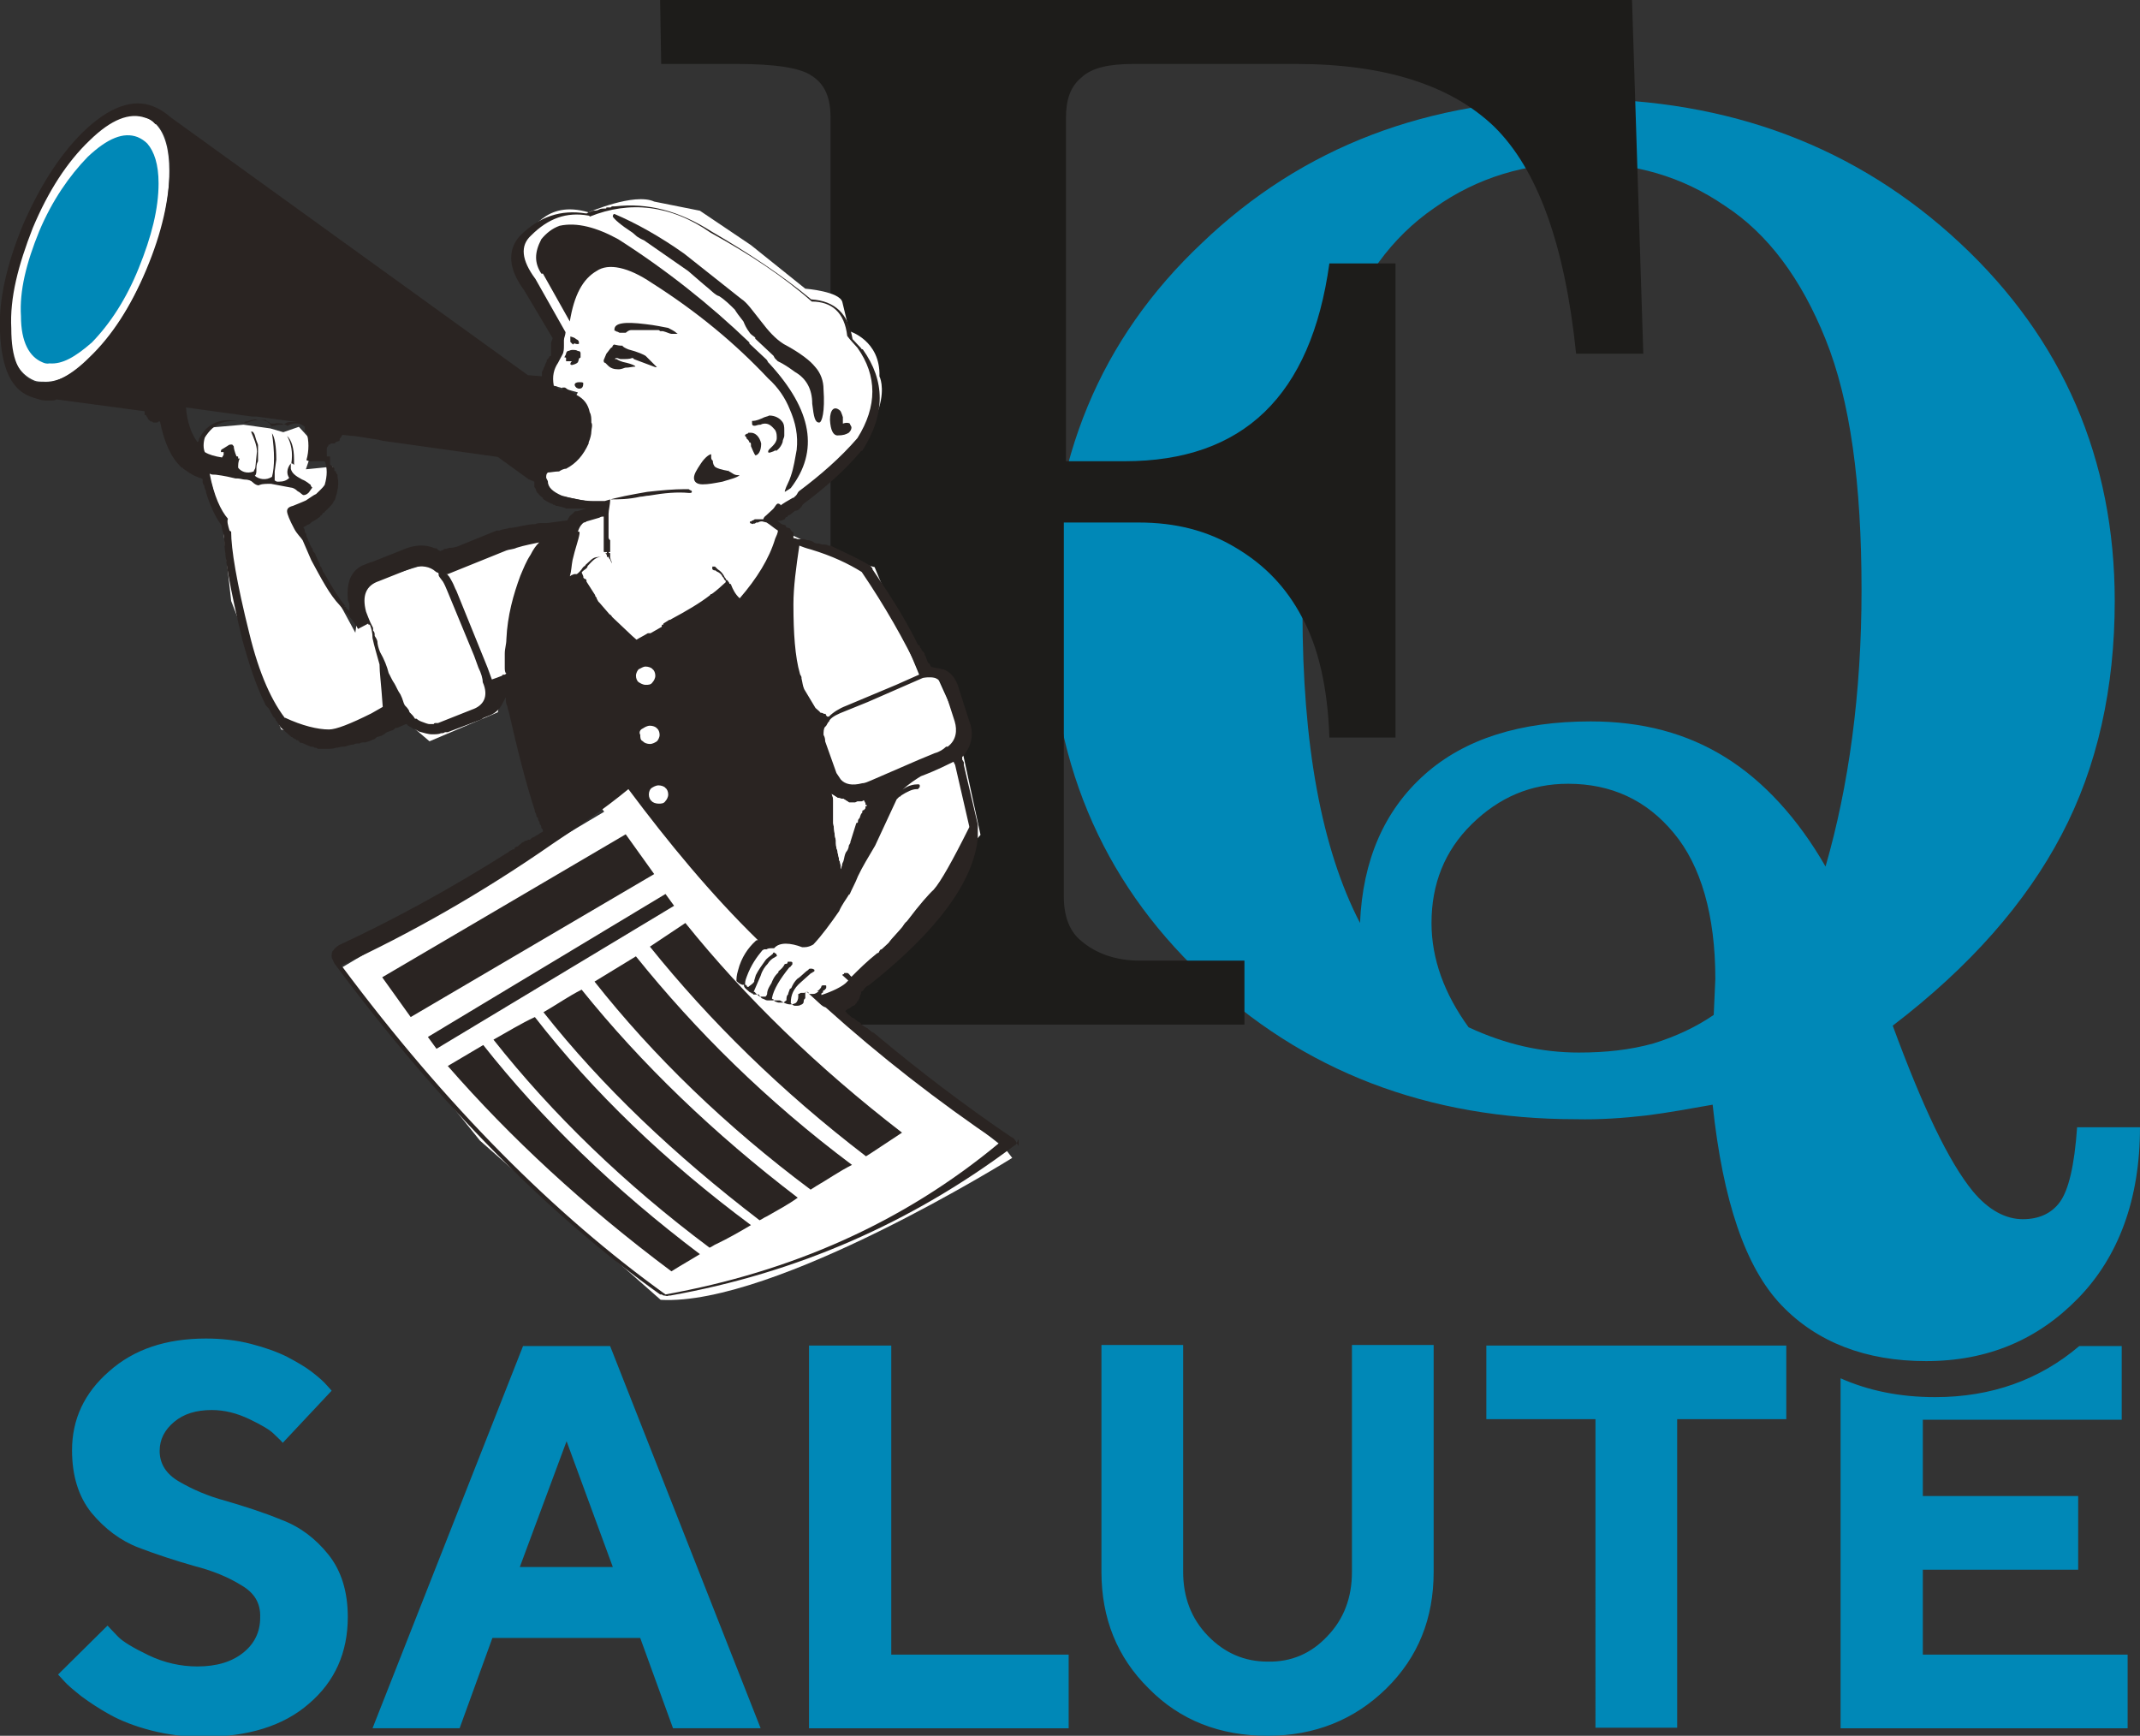 <svg version="1.1" id="Layer_1" xmlns="http://www.w3.org/2000/svg" x="0" y="0" viewBox="0 0 398.1 322.9" style="enable-background:new 0 0 398.1 322.9" xml:space="preserve"><rect x="0" y="0" width="398.1" height="322.9" fill="#333333" stroke="none"/><style>.st0{fill:#0088b7}.st2{fill:#fff}.st3{fill:#2a2422}</style><path class="st0" d="M352.1 190.8c5.6 15.2 10.4 25.3 14.9 30.8 2.9 3.5 6.1 5.2 9.3 5.2 2.9 0 5.3-1 6.9-3.2s2.7-6.7 3.2-13.9h11.7c0 13.4-4 24.1-11.5 31.8-7.5 7.7-16.8 11.7-28.3 11.7-11.2 0-20.3-3.5-26.9-10.4-6.7-7-10.9-19.4-12.8-37.3-4 .7-8.3 1.5-12.3 2-4.3.5-8.7.8-13.1.7-27.5 0-50.9-8.9-69.6-26.8-18.9-17.9-28.3-40.5-28.3-68.1s9.3-50.2 28.3-68.1c18.7-17.9 42.1-26.8 70.1-26.8s51.7 8.9 70.9 26.8c19.2 17.9 28.8 40.3 28.8 66.6 0 16.1-3.2 30.8-9.9 43.5-6.6 12.6-17 24.5-31.4 35.5m-12.5-29.6c4.3-14.9 6.7-32.1 6.7-51.4 0-19.9-2.1-35.3-6.7-46.7-4.5-11.2-10.7-19.6-18.7-24.8-8-5.5-16.8-8-26.9-8s-19.2 2.7-27.2 8.4c-8 5.5-13.6 13.4-17.3 23.4-4.8 14.2-7.2 31.3-7.2 51.7 0 24.6 3.5 44 10.7 57.9.5-11.7 4.5-20.9 12-27.6s17.9-9.9 30.9-9.9c9.6 0 17.9 2.2 25.1 6.7 7.1 4.4 13.5 11.4 18.6 20.3m-20.8 27.6.3-6.7c0-11.9-2.7-21.1-7.7-27.1-5.1-6.2-11.7-9.2-19.7-9.2-6.9 0-12.8 2.5-17.9 7.5s-7.5 11.2-7.5 18.4c0 6.7 2.4 13.2 6.9 19.4 6.9 3.2 13.6 4.7 20.5 4.7 5.1 0 9.6-.5 13.9-1.7 4.2-1.3 8-3.1 11.2-5.3"/><path d="M122.8 0h180.8l2.1 65.8h-12.5c-2.1-20.4-7.2-34.3-15.2-42.2-8-7.7-20.3-11.7-36.8-11.7h-30.4c-4.5 0-7.7.7-9.6 2.5-2.1 1.7-2.9 4.2-2.9 7.5v63.9h10.9c22.1 0 34.7-12.2 38.1-36.8h12.3v88.2h-12.3c-.3-9.4-2.1-16.9-5.1-22.4-2.9-5.5-6.9-9.7-12.3-12.9-5.3-3.2-11.2-4.7-18.1-4.7h-13.9v69.6c0 3.7 1.1 6.5 3.2 8.2 2.9 2.5 6.7 3.7 10.9 3.7h19.5v11.9H123v-11.7h18.1c4.3 0 7.5-1 9.9-3.2 2.4-2 3.5-4.7 3.5-8V21.8c0-3.7-1.1-6.2-3.5-7.7-2.1-1.5-6.9-2.2-13.9-2.2H123L122.8 0z" style="fill:#1d1c1a"/><path class="st2" d="M27 21.8c-2.9-1-6.6.2-10.8 4.4-4.2 3.9-7.7 9.4-10.6 16-2.9 6.9-4.2 13.1-4 18.5 0 5.7 1.9 8.9 4.8 10.1.5.2 1.1.2 1.6.2 2.6.2 5.6-1.2 9-4.7 4-3.9 7.4-9.4 10.3-16 2.9-6.7 4.2-12.8 4.2-18.5 0-3.9-.8-6.9-2.4-8.6-.6-.7-1.4-1.1-2.1-1.4m78 40.7s-11.1-15.3-8.7-17.3c2.7-2 5-8.1 13.2-5.7 0 0 8.5-3.7 12.2-2l8.5 1.7 9.5 6.4 10.1 8.1s6.4.5 6.9 2.5l1.3 5.4s5.8 1.7 5.6 8.4c0 0 4.2 8.1-13 21.7l-7.4 5.4 2.1 1.5 11.6 5.4 5.8 1.5 8.5 20.5h3.2l4.8 10.6v3.9l3.2 14.8-25.8 30.5v3.7l30.4 24.2 1.3 1.7s-44.2 27.6-65.4 26.4l-33.6-29.6-25.9-32.1 49-29.1-18.5-24.9-1.3 6.4-12.7 5.4-6.1-5.2-10.1 5.2-11.4-2.2-9.3-23.9-1.6-14.5L38 85.2l-1.1-2.5 2.6-3.2 5.8-.5 5 .7 2.4.7 2.9-1 2.9 3.2-1.6 4.7 5-.5v4.9L59 95.6l-4.5.7 11.6 21.4 1.3-9.1 15.9-4.9 6.9-1.2 10.9-2.5 1.6 3.2 6.1-7.1 3.4-1v-1.3l-10.3-2-2.1-5.2 7.7-13.6-6.1-1.7 3.6-8.8z"/><path class="st3" d="M65.6 114c-.3 0-.3 0 0 0-.3.3-.3.3 0 0m40.5-16.7c-.3 0 0 0 0 0m-55.9-18h-.3.3m110.9 70.2-.3-.5c-.3 0-.5.2-.8.2h-.3c-.3 0-.3 0-.5.2h-1.1c-.3-.2-.5-.2-.8-.2-.3-.2-.5-.2-1.1-.2-.3-.2-.5-.5-1.1-.7 0 .2 0 .7.3 1.2v4.2c0 1 .3 2.2.5 3.2 0 .7 0 1.2.3 2 .3.7.3 1.2.3 1.7.3.5.3 1 .3 1.7.3-.5.5-1 .5-1.5.3-.5.5-1 .5-1.7.3-.5.3-1 .5-1.2 0-.2.3-.5.3-.7.5-1.2.8-2.5 1.1-3.5l.3-.2c.3-.2.3-.5.3-.7s.3-.5.5-1c0-.2 0-.2.3-.5 0-.2.3-.2.3-.5v-.2l.3-.2-.3-.2c0-.4 0-.4-.3-.7m-41-83.3c-.3-.2-1.3-.7-3.2-1.2-.5-.2-1.1-.5-1.1-.7h-.3c-.5 0-1.1-.2-1.3-.2 0 0-.3.2-.3.5-.3 0-.5.5-1.1 1.2l-.5 1.2c0 .2 0 .5.3.5l.5.5c.5.5 1.1.7 1.9.7.3 0 .5 0 1.3-.3.8 0 1.3-.2 1.9-.2 0-.2-.8-.5-1.6-.7-1.1-.2-1.6-.5-1.9-.7h-.3c0-.2.3-.2.3-.2.3 0 .5.2.8.2 1.1 0 1.6 0 2.1-.2 0 0 .3 0 .3.2l4 1.5h.3l-2.1-2.1m1.1-13.6c8.5 5.4 15.6 11.3 21.7 17.8 1.9 1.7 3.2 3.7 4 5.7 1.1 2.5 1.6 4.9 1.3 7.6-.3 1.5-.5 3.2-1.1 4.9-.3 1-.8 1.7-1.1 2.7v.2c.3-.2.8-.5 1.1-.7 5.3-6.9 4-14.5-4-23.2-.3-.2-.3-.5-.5-.7l-3.2-3v-.2c-7.4-7.1-15.6-13.6-24.4-19.2-4-2.2-7.7-3.2-10.9-2.5-1.4.5-2.5 1.4-3.4 2.5-1.3 2.5-1.3 4.4 0 6.4h.3l5 8.9c.8-4.9 2.4-7.9 5-9.4 2.2-1.5 5.9-.7 10.2 2.2m-13.5 18.5c-.5 0-.8.2-.8.5 0 0 0 .2.3.5.3.2.5.2.5.2.5 0 .8-.2.8-1 0-.2-.3-.2-.8-.2m0-4.4.3-.2v-.7c0-.2 0-.5-.5-.5-.3-.2-.5-.2-1.1-.2-.3 0-.5.2-.8.2 0 0-.3.2-.3.5 0 .2-.3.5-.3.7.3 0 .3 0 .3.2v.5h1.1c-.3.2-.3.5-.3.5s0 .2.3.2c.4-.1.8-.2 1.1-.5.2-.5.2-.7.2-.7m18.2-4.7c-.5-.5-1.1-.7-1.6-1-1.1-.2-2.4-.5-4.2-.7-4-.5-5.8-.2-5.8 1v.2c.3 0 .3.2.5.2s.3.2.5.2h1.1c.3-.2.5-.5 1.1-.5h4.8c.3 0 .3 0 .5.2h.5c.8.2 1.3.5 1.6.5h1.1V62"/><path class="st0" d="M25.6 25.5c-2.6-1-5.6.2-9.3 3.7-3.4 3.5-6.6 8.1-9 13.8-2.4 5.9-3.7 11.1-3.4 15.8 0 4.9 1.6 7.6 4 8.6.4.2.9.3 1.3.2 2.4.2 4.8-1.2 7.9-3.9 3.4-3.5 6.4-8.1 8.7-13.8 2.4-5.9 3.7-11.1 3.7-15.8 0-3.5-.8-5.9-2.1-7.4-.5-.5-1.1-.9-1.8-1.2"/><path class="st3" d="M107.4 64c.3 0 .3 0 .3-.2s0-.5-.5-.7c-.3-.3-.7-.4-1.1-.5v1l.5.5c.3-.4.3-.1.8-.1m35.7 13.3c-.3.2-.8.2-1.3.5-1.1.5-1.6.5-1.9.5v.2c0 .5 0 .7.5.7.3 0 .5-.2 1.1-.2.3-.2.8-.2.8-.2.8 0 1.3.5 1.9 1.2.3.5.3 1 .3 1.5s-.3 1-.8 1.5-.8.7-.8 1c0 .2 0 .2.3.2.5-.2.8-.2 1.1-.5v.2c.5-.2 1.1-1 1.3-1.7 0-.5.3-.7.3-1.2v-1c0-.5 0-1.2-.5-1.7-.4-.5-1.2-1-2.3-1m-3.4 3.2h-.5c0 .2-.3.2-.3.2l-.3.2v.2s.3.2.3.5c.3.2.5.5.5.7.3 0 .3.2.3.5v.2c.3.7.5 1.2.8 1.7.5 0 1.1-.7 1.1-2.2-.3-1.3-1.1-2-1.9-2m-4.2 7.1c.2-.2 0-.2 0 0-1.3-.2-2.1-.5-2.4-.7-.3-.2-.5-.7-.5-1.2-.3-.2-.3-.5-.3-.7v-.5c-.3 0-1.1.5-1.9 1.7-.8 1.2-1.3 2-1.3 2.7s.5 1.2 1.6 1.2 2.1-.2 3.7-.5c1.6-.5 2.6-.7 3.2-1.2-.3 0-.8 0-1.1-.2l-1-.6zm20.3-6.6c1.1 0 1.6-.2 2.1-.5.3-.3.5-.6.5-1 0-.2-.3-.5-.3-.7-.3-.2-.8-.2-1.3 0v-1.2s-.3-1-.5-1.2c-1.1-1-1.9-.2-1.9 1.7.1 1.9.6 2.9 1.4 2.9m-38.1-37.7.8.7c.3.2.8.5 1.3.7l8.2 5.7 2.9 2.5c1.3 1 2.1 2 2.9 2.2 1.1.7 2.1 1.7 2.9 2.5.3.5.8 1.2 1.6 2.2.3.7.5 1.2 1.1 2 .3.5.8.7 1.1 1v.2l3.2 3c.3.2.3.5.5.7l.5.5c1.1.5 2.1 1.2 3.2 2 2.1 1.2 3.2 3.2 3.2 5.9.3 2.5.5 3.5 1.3 3.5.5 0 1.1-2 .8-6.2 0-1.5-.5-3-1.6-4.2-.8-1-2.6-2.5-5.8-4.2-1.6-1-2.9-2.5-4.2-4.2-1.6-2-2.6-3.5-3.7-4.2l-10.6-8.4c-4.5-3.2-9-5.7-13-7.4 0 0-.3 0-.3.5.3.5 1.4 1.5 3.7 3m.6 134.6-7.7 4.7c10.9 13.8 24.4 26.9 40.2 38.7.3-.2.8-.5 1.1-.7 2.1-1.2 4.2-2.7 6.6-3.9-15.9-11.9-29.1-25-40.2-38.8M54.2 86.2s.3 0 .5.3v-1c0-2.2-.5-3.7-1.3-4.4.8 1.4 1.1 3.1.8 5.1m62.2 69-45.3 26.6 5.3 7.4 45.3-26.6-5.3-7.4zm7.4 11.1-44.2 26.6 1.6 2.2 44.2-26.6-1.6-2.2zm-33.9 28.1-6.6 3.9c11.6 13.3 25.4 26.1 41.6 38.2 1.9-1.2 3.7-2.2 5.3-3.2-15.9-12-29.4-25.1-40.3-38.9m18.3-10.3c-2.4 1.2-4.5 2.7-7.1 4.2 10.9 13.8 24.4 26.6 40.2 38.7.5-.2.8-.5 1.3-.7 2.1-1.2 4-2.2 5.8-3.5-15.6-11.9-29.1-24.9-40.2-38.7"/><path class="st3" d="M189.2 212.7c-.3-.5-.5-1-1.1-1.2-8.7-5.9-17.1-12.3-25.1-19-.3-.2-.5-.5-.8-.5l-.8-.7c-.3-.2-.5-.2-.8-.5-.3-.2-.5-.2-.5-.5-.3-.2-.5-.2-.8-.5-.3-.2-.5-.5-.8-.5l-.8-.7c-.3-.2-.3-.5-.5-.5.3-.2.5-.5.8-.5.3-.2.5-.5.8-.5l.3-.2c0-.2.3-.2.3-.5.3-.2.3-.5.5-.7 0-.5.3-.7.3-1v-.2c.3-.2.5-.2.5-.5l.5-.5c.3-.2.5-.2.8-.5 12.4-9.9 19.1-19 19.9-27.1v-2.5l-2.6-11.1v-.5l-.3-.5v-.5c.3-.2.5-.5.8-1 1.1-1.7 1.3-3.7.5-5.7l-1.9-5.9c-.5-2-1.6-3.2-2.9-3.7h-.3s-.5-.2-.8-.2-.8-.2-1.1-.2c-.3-.2-.3-.7-.5-.7-.3-.2-.3-.5-.5-1 0-.2-.3-.5-.3-.7s0-.2-.3-.5c0 0-.3-.2-.3-.5-.3-.2-.3-.5-.3-.5 0-.2-.3-.2-.3-.2-2.4-4.9-5.3-9.4-8.5-14.1v-.2c-.3-.2-.3-.5-.5-.5-1.9-1.2-4.2-2.2-6.9-3.5-.3-.2-.5-.2-.8-.2-.3-.2-.5-.2-1.1-.2-.3 0-.5-.2-.8-.2s-.5 0-.8-.2l-.3-.2s-.5-.2-.8-.2-.5-.2-.8-.2h-1.1s-.5-.2-.8-.2v-1c0-.2-.3-.2-.3-.2-.3-.5-.3-.7-.8-.7l-.3-.2v-.2s-.3-.2-.5-.2-.5-.2-.8-.5l-.3-.2c.5 0 .8 0 1.1-.2.3 0 .3-.2.5-.5.3 0 .3 0 .3-.2.3-.2.5-.2.8-.5.3-.2.5-.5.8-.5s.5-.2.8-.5.3-.5.5-.7c4-3 7.7-6.2 10.8-9.9 0 0 .3 0 .3-.2 4.2-6.7 4.2-12.8 0-18.7-.3 0-.3-.2-.3-.2-.5-.5-1.1-1.2-1.6-1.7-.8-4.7-3.2-7.1-7.7-7.4-5.3-4.4-11.6-8.6-18.5-12.6-6.1-3.9-11.9-5.4-18-4.7h-.3c-.3 0-.3 0-.5.2h-.8c0 .2 0 .2-.3.2s-.8 0-1.1.2-.8.2-1.1.2c-.3.2-.8.2-1.1.5h-.3c-4.5-.7-8.5.5-12.2 4.2-2.4 2.7-2.1 6.2.8 10.1l5.3 8.9c0 .2-.3.7-.3 1v2.2s0 .2-.3.2c0 .2-.3.5-.5.7v.2c0 .2-.3.5-.3.7s-.3.5-.3.7-.3.5-.3.7v.7l-2.6-.2-66.5-48c-.8-.7-1.9-1.5-3.2-2-3.7-1.5-8.2 0-13.2 4.9-4.2 4.2-7.9 9.9-11.1 17.3C1.3 49.1-.3 55.8 0 61.7.3 68.6 2.1 72.8 6.3 74c.8.2 1.3.5 2.1.5h1.3c.3 0 .5 0 .8-.2l16.4 2.2v.7c.3 0 .3 0 .3.2 0 0 .3.2.3.5l.5.5c.3 0 .3 0 .5.2h.5c.3 0 .3 0 .5-.2.3 0 .3 0 .3.2.8 3.7 1.9 6.4 4 8.4 0 0 .3 0 .3.2.8.5 1.6 1.2 2.6 1.5 0 0 .3.2.5.2.3 0 .3.2.5.2v.5s0 .5.3.7c0 .2 0 .5.3 1v.2c.8 2.7 1.9 4.9 2.9 6.2 0 .7.3 1.2.5 2.2 0 3.5 1.1 9.6 3.4 19.2 1.3 4.7 2.6 8.6 4.2 11.8 0 .2.3.5.5.7.3.2.3.5.5.7 0 .2.3.5.5 1 .3.2.5.5.5.7.3.2.3.5.5.7s.3.5.5.7l1.9 1.7c.3 0 .3.2.3.2s.3 0 .3.2c.3 0 .3 0 .3.2h.3l.5.5h.3l1.6.7h.3c.3 0 .3.2.5.2.3 0 .3 0 .5.2h2.1s.8 0 1.3-.2c.5 0 .8-.2 1.1-.2s.8 0 1.1-.2c.3 0 .5-.2 1.1-.2.3-.2.5-.2 1.1-.2.3-.2.5-.2 1.1-.2.5-.2.8-.2 1.3-.5.3 0 .5-.2.8-.5.3 0 .5-.2.8-.2.3-.2.5-.2.8-.5s.5-.2 1.1-.5c.3 0 .5-.2.8-.5h.3l1.6-.7c.3 0 .3.2.3.2l.3.2c.3.2.5.2.8.5.3 0 .5.2 1.1.5.8.2 1.6.5 2.4.5.5 0 1.3 0 1.6-.2.3 0 .5 0 .8-.2h.5l6.6-2.5h-.3c1.1-.5 2.1-.7 2.9-1.5.3-.2.5-.5.8-1l.8-1.5c0 .7 0 1.2.3 1.7 0 .5.3 1 .3 1.2 1.6 7.1 3.2 13.3 4.8 18.2v.2s.3.5.3.7 0 .2.3.5v.2c0 .2.3.5.3.7v.2c.3.2.3.5.3.7.3.2.3.5.3.7-.3.2-.5.2-.8.5-.3.2-.5.2-.8.5-.3 0-.5.2-.8.5h-.3s-.3.2-.5.2c0 0-.3 0-.3.2-.3 0-.3.2-.5.2 0 .2-.3.2-.5.5l-.3.2c-.3 0-.5.2-.5.5h-.3c-.3.2-.5.2-.8.5-10.9 6.9-21.4 12.6-31.5 17.3-.3.2-.8.5-1.1 1-.3.2-.3.7-.3 1.2 0 .2.3.7.5 1.2 19.6 26.4 40 46.9 60.6 61.6h.3c.3.2.3.2.5.2s.5.2.8 0h.3c23.6-4.2 45-13.6 64-27.9.5-.2.5-.7.8-1.2 0 1.8 0 1.3-.3.8M27.2 50.2c-2.9 6.9-6.4 12.3-10.6 16.3-3.2 3.2-6.3 4.9-8.7 4.7-.5 0-1.1 0-1.6-.2-2.9-1.2-4.2-4.4-4.2-9.9-.3-5.7 1.3-11.8 4-18.7 2.9-6.9 6.4-12.3 10.6-16.3 4-3.9 7.4-5.2 10.3-4.2.8.2 1.3.5 1.9 1.2h.3c1.6 1.7 2.4 4.4 2.4 8.1-.1 5.9-1.5 12.1-4.4 19m144.5 75.9c2.1-.5 3.4.2 4 2.2l1.9 5.9c.5 1.7.3 3.5-1.3 4.7h-.3c-.5.5-1.3 1-2.1 1.2l-2.9 1.2-9 3.9c-.5.2-1.1.5-1.6.5-1.9.5-3.2.2-4-.7-.3-.5-.5-.7-.8-1.2l-2.1-5.9c0-.2 0-.7-.3-1.2 0-.5 0-1.2.3-1.5.3-.2.3-.5.5-.7 0-.2.3-.2.3-.5.5-.7 1.6-1.2 2.9-1.7l4.2-1.7 10.3-4.5zM158 149.3h1.1c.3-.2.5-.2.5-.2h.3c.3 0 .5 0 .8-.2l.3.5v.2c0 .2.3.2.3.2s0 .2-.3.2v.2s0 .2-.3.5c-.3 0-.3.2-.3.5-.3.2-.3.5-.5 1-.3.2-.3.5-.3.7 0 0 0 .2-.3.2-.3 1-.8 2.2-1.1 3.5 0 .2 0 .2-.3.7 0 .5-.3 1-.5 1.2-.3.5-.3 1-.5 1.7-.3.5-.3 1-.5 1.5 0-.5 0-1.2-.3-1.7 0-.5-.3-1.2-.3-1.7-.3-.7-.3-1.2-.3-2-.3-1-.3-2.2-.5-3.2v-4.2s0-.7-.3-1.2c.3.2.8.5 1.1.7.3 0 .5.2 1.1.2m-9.3-36v-.2c0-3.2.5-6.9 1.1-10.9.5.2 1.3.5 2.1.7 4 1.2 7.1 2.7 9.5 4.2 4.2 6.2 7.9 12.6 10.9 19l-4.5 2-9.3 3.9c-1.3.5-2.4 1.2-3.2 2h-.3s-.3-.2-.3-.5h-.3s-.3-.2-.5-.2c0 0-.3 0-.3-.2l-.8-.7-2.1-3.5c-.3-.7-.3-1.2-.5-2v-.2c0-.2-.3-.5-.3-.7-.9-3.1-1.2-7.6-1.2-12.7m1.6 63.6h.5c.5 0 1.1-.2 1.6-.5 1.6-1.7 3.2-3.9 4.8-6.2.5-1.2 1.3-2.2 1.9-3.2v.2c.5-1.2 1.1-2.2 1.6-3.5.8-1.7 1.9-3.5 3.2-5.7l4-8.6.5-.5c.3 0 .3-.2.3-.2 1.1-.7 2.1-1.2 2.9-1.2h.3c0-.2.3-.2.3-.5v-.2c0-.2-.3-.2-.3-.2-.8 0-1.9.2-2.9 1 1.3-1.2 2.6-2 3.4-2.5 3.2-1.2 5-2.2 6.1-2.7 0 .2.3.5.3.7l2.6 11.3v.2c-3.2 6.4-5.3 10.1-6.6 11.6-.8.7-2.6 2.7-5 5.9-.3.2-.5.5-.8 1-.8 1-1.9 2-2.6 3l-1.3 1.2c-.3 0-.3.2-.5.5 0 0 0 .2-.3.2-1.9 1.5-3.4 3-4.8 4.4-.3-.2-.5-.7-.8-.7h-.3c-.3 0-.3 0-.3.2-.3 0-.3.2-.3.2l1.1 1-.5.5c-.8.7-2.4 1.5-4.5 2.2v-.3l.3-.2v-.2c0-.2.3-.2.3-.2 0-.2.3-.2.3-.5v-.2c0-.2 0-.2-.3-.2h-.3s-.3 0-.3.2-.3.5-.5.7l-.3.2h.3c-.3.2-.5.5-1.1.5h-.5c-.3 0-.3-.2-.3-.2 0-.2-.3-.2-.3-.2-.3 0-.3.2-.3.2v1c-.3.2-.3.5-.3.7s-.3.5-.5.5c-.3.2-.5.2-1.1.2-.3 0-.5-.2-.8-.5 0-1.5.5-2.7 1.9-3.9l1.9-1.7s.3 0 .3-.2c.3 0 .3-.2.3-.2v-.2s-.3-.2-.5-.2h-.3c-.3 0-.3.2-.3.2-.8.5-1.3 1.2-2.1 1.7-.5.5-.8 1-1.1 1.7l-.3.2c0 .2-.3.7-.3 1-.3.2-.3.7-.3 1 0 .2-.3.2-.5.5h-.8c-.3 0-.3 0-.8-.2l-.3-.2v-.2c-.3 0-.3-.2-.3-.2.3-1.7 1.6-3.7 3.2-5.7l.3-.2c0-.2.3-.2.3-.5v-.2s0-.2-.3-.2h-.3c-.3 0-.3 0-.3.2 0 0 0 .2-.3.2 0 0-.3 0-.3.2-.3.5-.5.7-1.1 1.2v.2c-.8.7-1.1 1.5-1.3 2-.3.5-.8 1.2-.8 2 0 0 0 .2-.3.5h-1.1l-.8-.7c0-.2-.3-.2-.3-.2l1.3-3c.3-1 .8-1.7 1.3-2.2.3-.5.8-1 1.3-1.2l.3-.2c.3 0 0-.2 0-.5 0 0-.3 0-.3-.2-.3 0-.3 0-.3.2-.5.5-1.1.7-1.6 1.5-.5.7-1.1 1.5-1.6 2.5l-.3 1v.2c-.3.5-.8.7-1.1 1 0 0-.3 0-.3-.2 0 0 0-.2-.3-.2 0-.5 0-.7.3-1.5.8-2.2 1.9-3.7 2.9-4.9.3-.2.3-.2.5-.2h.3c.3-.2.5-.2 1.1-.2h.3c1-1.2 3.1-1 5.2-.2m-47.6-87.3c0-.5 0-.7.3-1 .5 0 1.3-.2 2.1-.2.3-.2.8-.5 1.3-.5 1.9-1 3.2-2.5 4.2-4.7v-.2c.3-.7.5-1.5.5-2s.3-1.2 0-1.7v-.2c0-.5 0-1.2-.3-1.7-.3-1.5-1.1-2.5-2.4-3.2-.3-.2-.8-.5-1.1-.7s-.5-.2-.8-.5l-.3-.2h-.5c0 .2 0 .5.3.5l-1.1-.2s0-.2-.3-.5h-.5v-.2c-.3-1.7 0-3 .8-4.2l.8-1.5c.3-.5.3-1.2.3-1.7v-1c0-.5.3-1 .3-1.5l-5.6-9.9c-2.6-3.5-2.9-6.2-.8-8.1 3.2-3.2 6.6-4.4 10.6-3.7 0 0 .3 0 .3.2 7.4-3 15.1-2.2 22.5 3 7.1 3.9 13.5 8.1 18.8 12.8 3.7 0 6.1 2 6.6 6.4.5.7 1.3 1.5 1.9 2.2 3.7 5.2 3.7 10.9 0 16.8-3.2 3.7-6.9 6.9-10.9 9.9-.3.3-.3.7-.8 1 0 0 0 .2-.3.2-.8.5-1.9 1-2.6 1.7.3 0 .3-.2.3-.2v-.2l-.3-.2h-.3c-.3.2-.5.7-.8 1l-1.3 1.2c-.3.2-.5.5-.5.7h-1.6l-.3.2s-.3 0-.3.2h-.3v.2s0 .2.3.2c0 0 .3.2.3 0h.3l.3-.2h.3c.3-.2.5-.2.8-.2l.8.2c.8.5 1.3 1 2.1 1.5 0 .5-.3 1-.5 1.5-1.1 3.7-3.4 7.4-6.6 11.1-.8-.7-1.3-1.7-1.6-2.5 0-.2-.3-.2-.3-.2 0-.2-.3-.5-.3-.5s0-.2-.3-.2c0-.2-.3-.5-.3-.5-.3-.7-.8-1.2-1.3-1.5l-.5-.5h-.5v.5l.3.2c.3 0 .3 0 .5.2.5.2.9.5 1.1 1 0 0 .3.2.3.5.3.2.3.2.3.5-.8.7-1.6 1.5-2.6 2.2-.3 0-.3.2-.3.2-1.9 1.5-4.5 3-7.1 4.4-.3.2-.3.2-.5.2-.3.2-.8.5-1.1.7v.2c-.3 0-.3 0-.3.2v.2l-2.1 1.2h-.5c-.8.5-1.3.7-2.1 1.2l-.8-.7v-.2.2l-3.7-3.5s-.3-.5-.5-.5l-1.9-2.2c-.3-.2-.3-.5-.5-.7v-.2s-.3-.2-.3-.5l-1.6-2.5c0-.2 0-.5-.3-.5-.3-.2-.3-.2-.3-.5l-.3-.7c.3-.5 1.1-.7 1.1-1.2 1.1-1.2 1.6-1.7 2.6-1.7-.8 0-1.3 0-1.9.5l-1.1 1c0 .2-.3.2-.5.5-.3.5-.8 1-1.1 1.2h-.5l-.5.2-.3.2c.3-1 .3-2 .5-3 .5-2.2 1.1-3.7 1.3-4.9v-.2c0-.2 0-.2-.3-.2.3-1 .8-1.5 1.1-1.7 0 0 .3 0 .5-.2l2.4-.7c.3-.2.5-.2.8-.2v6.4c0 .2 0 .2.3.2h.3v.2h-.3c.3.2.3.5.3.7h.3s0 .2.3.5l.3.7c0-.5-.3-.7-.3-1.2v-.7c-.3 0-.3-.2-.3-.2h.3v-2.2c-.3-.2-.3-.5-.3-.5v-4.4c0-.7.3-1.7.3-2.7 1.6 0 3.4 0 5.6-.5.5 0 1.1-.2 1.6-.2 2.9-.5 5.3-.7 7.4-.5h.3c.3 0 .3-.2.3-.2s0-.3-.3-.3l-.3-.2h-.8c-1.9 0-4.2.2-6.9.5-2.9.5-5.6 1-7.9 1.7h-2.2c-2.1 0-4-.5-5.8-1-1.6-.7-2.6-1.5-2.6-2.7l-.3-.6zm18 46.6c.3-.2.8-.5 1.3-.5s1.1.2 1.3.5c.3.2.5.7.5 1.2s-.3 1-.5 1.2c-.3.2-.8.5-1.3.5s-1.1-.2-1.3-.5c-.5-.2-.5-.7-.5-1.2-.3-.5 0-1 .5-1.2m-.8-8.6c-.3-.2-.5-.7-.5-1.2s.3-1 .5-1.2c.5-.2.8-.5 1.3-.5s1.1.2 1.3.5c.3.2.5.7.5 1.2s-.3 1-.5 1.2c-.3.5-.8.5-1.3.5s-1-.3-1.3-.5m2.4 19.7c.3-.2.8-.5 1.3-.5s1.1.2 1.3.5c.3.2.5.7.5 1.2s-.3 1-.5 1.2c-.3.5-.8.5-1.3.5s-1.1-.2-1.3-.5c-.3-.2-.5-.7-.5-1.2s.2-1 .5-1.2M60.8 84.4v-1s0-.2.3-.5c0-.2 0-.2.3-.2 0-.2.3-.2.5-.2.3 0 .5 0 .5-.2.3-.2.5-.2.5-.2.3 0 .3-.2.3-.5.3-.2.3-.5.5-.7l1.9.2h.3l4.5.7.8.2 21.4 3 5.8 4.2c.3 0 .3.2.5.2.3 0 .3.2.5.2v1c.3.2.3.7.5 1 .3.2.5.7 1.1 1v.2l.3.2c.3.2.8.5 1.3.7 0 0 .3 0 .3.2.3 0 .3 0 .5.2h.3c.5.2 1.1.2 1.6.5h3.7l-1.6.5h-.3s-.3 0-.3.2l-.8.7s-.5.7-.5 1h.3v-.2h-.3l-3.7.5h-1.1c-.3 0-.8 0-1.1.2-1.6 0-2.9.5-4.5.7h-.3c-.5.2-1.3.2-1.9.5h-.5c-1.3.5-3.7 1.5-7.4 3-.3 0-.5.2-1.1.2h-.3s-.5.2-.8.2c0 0-.3 0-.3.2-.3 0-.5.2-.5.2-.3 0-.5-.2-.8-.5h-.3c-1.6-.7-3.4-.7-5.3 0l-6.3 2.5c-.8.2-1.3.5-1.9.7-.3.2-.5.2-.8.5-1.6 1.2-2.1 3.2-1.9 5.7v.2c0 .2.3.5.3 1v1l-.3-.2c-.3-.2-.3-.2-.3-.5h-.3v-.2l.2.1c-1.3-1.5-2.6-3.7-4-6.2-.3-.2-.3-.7-.5-1 0-.2-.3-.2-.3-.5s-.3-.7-.5-1.2c0-.2-.3-.5-.3-.7s-.3-.5-.5-.7c0-.2 0-.5-.3-.7 0-.2-.3-.5-.3-.7s-.3-.5-.3-.7-.3-.5-.3-.7 0-.5-.3-.7v-.2s0-.5-.3-.7c.3-.2.5-.2.8-.5.3 0 .5-.2.8-.5.3-.2.5-.2.8-.5 0 0 .3 0 .3-.2.3-.2.5-.2.5-.5.3 0 .3-.2.5-.5.3 0 .3-.2.3-.2.5-.5 1.1-1 1.6-1.7 0-.2 0-.2.3-.5.5-1.5.8-3 .5-4.2v-.5s-.3-.2-.3-.5c0 0 0-.2-.3-.2v-.5l-.8-.7v-1.5h-.6v-.5zM37 81.7c0 .2 0 .5-.3.5-1.1-1.5-1.9-3.7-2.1-6.4L47 77.5h.8l7.4 1h-1.1c-.3 0-.8 0-1.3.5l-.3-.2c-.5 0-1.1-.2-1.3 0h-.8l-.3-.2c-.3-.2-.3-.2-.5-.2 0-.3-.3-.3-.5-.3h-1.3c-.3-.2-.5 0-.8 0s-.8.3-1.3.3c0 0-.3.2-.5.2-3.7-1.1-6.6-.1-8.2 3.1m13.2-2.4h-.3.3zm21 52.2-2.1 1.2c-4 2-6.6 3-7.9 3-2.1 0-5-.7-8.2-2.2 0 .2.3.5.5.7-2.9-3.5-5.3-8.9-7.1-16.3-2.4-9.6-3.4-15.8-3.4-19l-.3-.2c-.3-1-.5-1.7-.3-2.2-1.3-1.5-2.6-4.2-3.4-8.4.3.2.5.2 1.1.2 1.6.2 2.9.5 3.7.7h.3c.5 0 1.1.2 1.3.2.8 0 1.3.2 1.6.5.5.5 1.1.7 1.3.5.5-.2 1.3-.2 2.1-.2l3.7.7c.3 0 .8.2 1.3.7.5.2.8.7 1.1.7s.8-.2 1.1-.7l.5-.7s-.3-.2-.3-.5c-.3-.2-.8-.7-1.6-1-1.3-.7-1.9-1.2-2.1-2v-1c-.8 1-.8 2-.3 2.7-.5.5-1.1.7-1.9.7h-.3c-.3 0-.3-.2-.5-.2v-1.7l.3-2.2c0-2.5-.3-4.2-.8-4.9.5 3.5.5 6.2 0 8.1-1.1.7-2.4.5-3.2-.2.3-.2.3-.7.3-1.2s0-1 .3-1.5v-3c0-.2-.3-.7-.5-1.5-.1-.4-.2-.7-.5-1h-.3c.5 1.2 1.1 2.5 1.1 3.7l-.3 3c0 .2-.3.5-.3.7-1.3.5-2.4 0-2.9-.7 0-.5 0-1.2.3-1.7h-.3v-.2c0-.2 0-.2-.3-.2-.3-.7-.5-1.5-.5-1.7s0-.2-.3-.5h-.3s-.3 0-.5.2c0 0-.3.2-.8.5-.3.2-.5.2-.5.5v.2h.5v.5l-.3.5c-1.3-.2-2.4-.5-3.2-1-.3-.7-.3-1.7 0-2.7 1.6-2.7 4.2-3.7 7.7-2.7 2.4-1 4-.7 4.8.7 0-.2.5-.2.5-.2.5-.2 1.1-.2 1.9-.2.3 0 .3.2.5.2 1.3-.7 2.4-.5 3.2.2v1h.3c.5 1.5.5 3.5 0 5.2.4.2.9.3 1.3.2h2.1c.5 1.2.5 2.7 0 4.4-.3.5-1.1 1.2-1.6 1.7-.5.2-1.1.7-1.9 1.2-.5.2-1.1.5-2.4 1-.8.2-1.1.5-1.1 1s.5 1.7 1.3 3.2c.5 1 1.3 1.7 1.6 2.2l1.6 3.7c1.9 3.5 3.4 6.4 5.3 8.4 1.3 1.5 2.7 3 3.4 4.4l1.9-1c0 .2 0 .2.3.2.3.7.5 1.5.5 2.5.3 1.5.8 3 1.3 4.9 0 1.5.3 3.5.6 7.9zm16.6.5-6.3 2.5H81s-.3 0-.3.2h-.8c-.3 0-.8-.2-1.6-.5-.5-.2-.8-.5-.8-.5h-.3c-.3-.5-.5-.7-.8-1 0 0-.3-.2-.3-.5-.3-.5-.5-.7-.8-1-.3-.5-.3-1-.8-2-.5-.7-.8-1.5-1.1-2-.5-.7-.8-1.5-1.1-2-.3-1.2-.8-2.5-1.6-3.9-.3-.7-.5-1.5-.5-2-.1-.4-.3-.7-.5-1 0-.5 0-.7-.3-1v-.5l-.5-1c-.3-.7-.5-1.2-.8-2-.8-3 0-4.9 2.4-5.7l6.3-2.5c1.6-.5 3.2-.2 4.2.7l.3.2c.3 0 .3.2.3.5 0 .2.3.5.8 1.2.3.5.5 1 .8 1.7l5 12.1.8 2.2c.5 1 .8 2 .8 2.7 1.2 2.7.1 4.4-2 5.1m10.9-28.8c-.8 1.2-1.3 2.5-1.9 3.9-1.3 3.5-2.4 7.4-2.6 11.8 0 1-.3 1.7-.3 2.7v2.5c0 .5 0 1 .3 1.2l-.3.2c-.3 0-.5 0-.5.2-.5.2-1.3.5-1.9.7l-.8-2.2-5.8-14.3c-.3-.5-.5-1.2-.8-1.7s-.5-1-.8-1.2c0 0 0-.2-.3-.2h.3l10.9-4.4c.5-.2 1.3-.2 1.9-.5 1.6-.5 2.9-.7 4.2-1-.6.6-1.1 1.3-1.6 2.3m25.1 137.6c-20.6-14.8-40.8-35-60.3-61.2 12.7-5.9 25.9-13.3 39.4-22.7 4.8-3.2 9.5-6.4 14-10.1 7.4 9.9 15.3 19.5 24.1 28.1-.3 0-.3 0-.5.2-1.3 1.2-2.6 3-3.2 5.4-.3 1-.3 1.5-.3 2 .3.3.7.6 1.1.7h.3v.2c0 .2.3.5.3.5l.8.7c.3 0 .3.2.3.2.3 0 .3 0 .3.2h1.1c0 .2.3.5.5.7l.5.2c.3.2.5.2.8.2h2.1c1.1.7 1.9 1 2.9.5.3-.2.5-.7.5-1.2v-.5c.3 0 .3-.2.5-.2h.3c.3 0 .5 0 .8-.2l2.4 2.2c.3.3.7.6 1.1.7 10.1 9.1 20.9 17.5 32.3 25.2-17.9 14.9-38.8 24-62.1 28.2m-24.3-51.6c-2.6 1.2-5 2.7-7.7 4.2 10.9 13.8 24.4 26.9 40.2 38.7.5-.2.8-.5 1.3-.7 2.1-1 4.2-2.2 6.4-3.5-15.9-11.8-29.4-24.8-40.2-38.7"/><path class="st3" d="m127.5 171.7-6.6 4.4c11.1 13.8 24.4 26.9 40.2 39 .3-.2.8-.5 1.1-.7l5.6-3.7c-15.7-12.1-29.2-25.2-40.3-39m52.7-17.7v.2-.2zm0-.5v.2-.2m-29.1 30.3c.2-.2.2-.2 0 0 .2-.2.2-.2 0 0"/><path class="st2" d="M158 149.3h1.1c.3-.2.5-.2.5-.2h.3c.3 0 .5 0 .8-.2l.3.5v.2c0 .2.3.2.3.2s0 .2-.3.2v.2c0 .2 0 .2-.3.5-.3 0-.3.2-.3.5-.3.2-.3.5-.5 1-.3.2-.3.5-.3.7 0 0 0 .2-.3.2l-1.1 3.5c0 .2 0 .2-.3.7 0 .5-.3 1-.5 1.2-.3.5-.3 1-.5 1.7-.3.5-.3 1-.5 1.5 0-.5 0-1.2-.3-1.7 0-.5-.3-1.2-.3-1.7-.3-.7-.3-1.2-.3-2-.3-1-.3-2.2-.5-3.2v-4.2s0-.7-.3-1.2c.3.2.8.5 1.1.7.3 0 .5.2 1.1.2"/><path class="st0" d="M44.9 294.9c-2.4-1.5-5.3-2.7-8.8-3.6-3.5-1-6.9-2.1-10.3-3.4-3.4-1.3-6.3-3.5-8.8-6.5-2.4-3-3.6-6.9-3.6-11.6 0-5.8 2.3-10.7 6.9-14.7 4.6-4.1 10.6-6.1 18-6.1 2.9 0 5.7.3 8.4 1s4.9 1.5 6.7 2.4c1.7.9 3.3 1.8 4.6 2.8 1.3 1 2.2 1.8 2.8 2.5l.9 1-9.1 9.7c-.4-.5-1-1-1.7-1.7s-2.2-1.6-4.5-2.7-4.6-1.7-7-1.7c-2.9 0-5.2.7-7 2.2s-2.7 3.3-2.7 5.4c0 2.4 1.2 4.3 3.6 5.7 2.4 1.4 5.3 2.7 8.7 3.6 3.4 1 6.9 2.1 10.3 3.5 3.5 1.3 6.4 3.5 8.8 6.5 2.4 3 3.6 6.9 3.6 11.6 0 6.6-2.4 12-7.2 16.1-4.8 4.2-11.4 6.2-19.8 6.2-3.3 0-6.5-.4-9.6-1.2s-5.6-1.8-7.6-2.9c-2-1.1-3.8-2.3-5.3-3.4-1.5-1.2-2.6-2.1-3.3-2.9l-1.1-1.2 9.2-9.1c.5.5 1.1 1.2 2 2.1s2.7 2 5.6 3.4c2.9 1.4 6 2.1 9.1 2.1 3.7 0 6.5-.9 8.6-2.6 2.1-1.7 3.1-3.9 3.1-6.5.1-2.7-1.1-4.6-3.5-6zm46.7 9.8-6.1 16.8H69.3l28-71.1h16.2l28 71.1h-16.3l-6.1-16.8H91.6zm13.8-36.6-8.7 23.4H114l-8.6-23.4zm45.1 53.3v-71.1h15.3v57.5h33v13.7h-48.3v-.1zm96.4-17c3.1-3.2 4.6-7.2 4.6-12v-42.2h15.2v42.2c0 8.7-2.9 15.9-8.8 21.7-5.9 5.8-13.3 8.8-22.1 8.8-8.9 0-16.3-2.9-22.1-8.8-5.9-5.8-8.8-13.1-8.8-21.7v-42.2h15.2v42.2c0 4.7 1.5 8.7 4.6 11.9s6.8 4.8 11.1 4.8c4.4.1 8.1-1.5 11.1-4.7zm85.4-54.1V264H312v57.4h-15.2V264h-20.3v-13.7h55.8zm10.1 6.1v65.1h53.4v-13.7h-38.1V292h28.9v-13.7h-28.9v-14.2h37v-13.7h-7.9c-7.4 6.3-16.4 9.5-26.8 9.5-6.6 0-12.4-1.2-17.6-3.5z"/></svg>